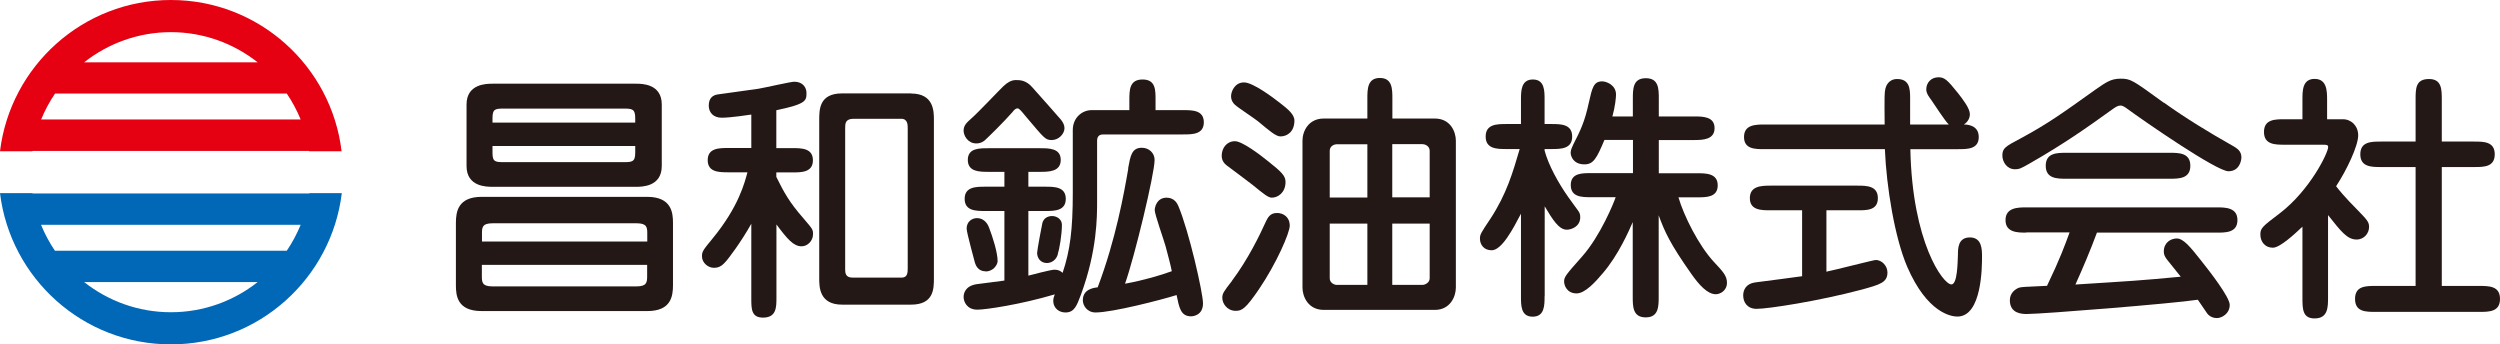 <?xml version="1.0" encoding="UTF-8"?><svg id="_レイヤー_2" xmlns="http://www.w3.org/2000/svg" viewBox="0 0 213.86 29.46"><defs><style>.cls-1{fill:#231815;}.cls-1,.cls-2,.cls-3{stroke-width:0px;}.cls-2{fill:#e50012;}.cls-3{fill:#0068b6;}</style></defs><g id="header_footer"><path class="cls-1" d="M41.2,26.61c-2.11,0-2.2-1.35-2.2-2.22v-5.33c0-.95.18-2.22,2.2-2.22h14.17c2.09,0,2.2,1.38,2.2,2.22v5.33c0,.98-.18,2.22-2.2,2.22h-14.17ZM54.41,7.16c.49,0,2.2,0,2.2,1.78v5.26c0,1.78-1.71,1.78-2.2,1.78h-12.28c-.51,0-2.22,0-2.22-1.78v-5.26c0-1.78,1.73-1.78,2.22-1.78h12.28ZM55.37,20.66v-.67c0-.53-.02-.89-.91-.89h-12.32c-.91,0-.91.38-.91.89v.67h14.14ZM41.22,22.66v.93c0,.53,0,.91.91.91h12.32c.89,0,.91-.36.91-.91v-.93h-14.14ZM54.34,10.49v-.4c0-.8-.31-.8-1.02-.8h-10.17c-.75,0-1.02,0-1.02.8v.4h12.21ZM42.13,12.49v.6c0,.78.27.78,1.02.78h10.17c.71,0,1.02,0,1.02-.78v-.6h-12.21Z"/><path class="cls-1" d="M66.42,15.15c.64,1.29,1.07,2.11,2.31,3.53.78.91.82.95.82,1.35,0,.58-.47,1.04-.98,1.04-.69,0-1.22-.62-2.15-1.87v6.28c0,.8,0,1.69-1.15,1.69-1,0-1-.75-1-1.64v-6.39c-.89,1.6-1.98,3-2.11,3.15-.33.38-.58.62-1.09.62s-1.02-.44-1.02-.98c0-.42.09-.53.91-1.53,2.26-2.75,2.75-4.82,2.98-5.66h-1.62c-.8,0-1.78,0-1.78-1.04s.98-1.04,1.78-1.04h1.95v-2.86c-.18.02-1.73.27-2.53.27-.69,0-1.11-.42-1.11-1.04,0-.67.38-.89.75-.95.22-.04,2.95-.4,3.51-.49.64-.11,2.75-.6,3.06-.6.75,0,1.04.53,1.04.95,0,.67,0,.95-2.58,1.49v3.24h1.35c.8,0,1.78,0,1.78,1.04s-.98,1.04-1.78,1.04h-1.35v.4ZM77.94,8c1.95,0,1.95,1.53,1.95,2.26v13.54c0,.89,0,2.26-1.95,2.26h-5.91c-1.95,0-1.95-1.53-1.95-2.24v-13.57c0-.87,0-2.26,1.95-2.26h5.91ZM77.65,10.96c0-.27,0-.8-.56-.8h-4.06c-.73,0-.73.42-.73.8v12.15c0,.64.42.64.78.64h4.04c.53,0,.53-.44.53-.84v-11.95Z"/><path class="cls-1" d="M88.29,7.45c.82.91,2.44,2.75,2.46,2.78.18.22.31.47.31.73,0,.49-.49,1.02-1.09,1.02-.56,0-.64-.16-2.22-2.02-.36-.44-.56-.69-.71-.69s-.29.13-.44.33c-.78.89-2.04,2.11-2.33,2.38-.09.09-.36.29-.75.29-.73,0-1.09-.67-1.09-1.09,0-.47.27-.69.71-1.09.47-.4,2.31-2.35,2.71-2.73.33-.31.67-.51,1.04-.51.36,0,.87,0,1.4.6ZM91.77,11.13c0-1.07.8-1.71,1.62-1.71h3.22v-.84c0-.87,0-1.78,1.13-1.78s1.11.91,1.11,1.78v.84h2.35c.8,0,1.78,0,1.78,1.04s-.98,1.04-1.78,1.04h-6.84c-.49,0-.51.4-.51.53v5.15c0,1.42,0,4.26-1.38,8.02-.36.95-.56,1.53-1.33,1.53-.49,0-1.04-.31-1.04-1.02,0-.2.07-.36.13-.53-2.93.87-5.91,1.31-6.62,1.31-.91,0-1.18-.69-1.18-1.09,0-.27.11-.93,1.11-1.09.38-.04,2.04-.27,2.38-.31v-5.95h-1.62c-.8,0-1.78,0-1.78-1.04s.98-1.04,1.78-1.04h1.62v-1.27h-1.35c-.78,0-1.78,0-1.78-1.02s1-1,1.78-1h4.42c.75,0,1.75,0,1.75,1s-1,1.02-1.75,1.02h-1.02v1.27h1.42c.8,0,1.78,0,1.78,1.04s-.98,1.04-1.78,1.04h-1.42v5.53c.36-.09,1.91-.51,2.24-.51s.51.11.69.27c.64-1.91.87-3.69.87-6.84v-5.37ZM84.31,23.21c-.64,0-.84-.51-.91-.73-.04-.18-.71-2.58-.71-2.93,0-.6.47-.89.87-.89.75,0,1,.67,1.07.87.29.76.71,2.07.71,2.8,0,.33-.38.89-1.02.89ZM90.49,21.77c-.2.62-.71.73-.93.73-.56,0-.84-.44-.84-.87,0-.22.4-2.35.44-2.51.13-.62.73-.64.84-.64.4,0,.84.27.84.75,0,.87-.22,2.11-.36,2.53ZM96.5,14.42c.2-1.09.31-1.78,1.18-1.78.6,0,1.09.44,1.09,1.04,0,1.18-1.71,8.28-2.53,10.59,1.67-.31,3-.71,4-1.07-.09-.49-.33-1.38-.53-2.13-.13-.49-.93-2.73-.93-3.09,0-.27.18-1.07,1.02-1.07.18,0,.73.04,1,.71.91,2.15,2.11,7.44,2.11,8.33,0,1.02-.84,1.11-1.02,1.11-.89,0-1.02-.75-1.24-1.82-1.27.4-5.48,1.49-6.93,1.49-.73,0-1.09-.6-1.09-1.04,0-.95.91-1.07,1.27-1.11,1.55-4.09,2.26-8.08,2.62-10.17Z"/><path class="cls-1" d="M108.8,16.91c-.31,0-.69-.31-1.67-1.11-.33-.27-1.87-1.4-2.18-1.64-.16-.13-.44-.36-.44-.84,0-.64.42-1.24,1.13-1.24.62,0,2.09,1.11,2.86,1.73,1.11.89,1.47,1.22,1.47,1.75,0,.91-.64,1.35-1.18,1.35ZM105.38,24.03c1.4-1.87,2.4-3.95,2.91-5.08.16-.31.33-.73.95-.73.53,0,1.09.33,1.09,1.09,0,.6-1.13,3.22-2.64,5.44-1.15,1.69-1.47,1.84-1.98,1.84-.75,0-1.15-.64-1.15-1.11,0-.38.13-.55.82-1.44ZM109.53,11.67c-.38,0-.93-.47-1.91-1.29-.29-.24-1.73-1.18-1.98-1.42-.13-.11-.33-.36-.33-.73s.29-1.18,1.11-1.18c.75,0,2.42,1.24,3.13,1.8.6.47,1.18.93,1.18,1.47,0,.93-.6,1.35-1.2,1.35ZM122.74,10.14c1.35,0,1.8,1.15,1.8,1.89v12.57c0,.78-.49,1.91-1.8,1.91h-9.5c-1.33,0-1.82-1.13-1.82-1.91v-12.57c0-.8.51-1.89,1.82-1.89h3.73v-1.69c0-.82,0-1.78,1.07-1.78s1.07.95,1.07,1.78v1.69h3.64ZM116.97,16.89v-4.55h-2.64c-.16,0-.58.13-.58.56v4h3.22ZM113.75,19.13v4.68c0,.4.42.56.58.56h2.64v-5.24h-3.22ZM122.3,16.89v-4c0-.42-.44-.56-.6-.56h-2.6v4.55h3.2ZM119.1,19.13v5.24h2.6c.16,0,.6-.16.6-.56v-4.68h-3.2Z"/><path class="cls-1" d="M132.13,25.34c0,.78,0,1.75-1.02,1.75s-1-.98-1-1.75v-7.06c-.67,1.29-1.64,3.13-2.51,3.13-.67,0-1-.49-1-1,0-.36.09-.49.89-1.69,1.4-2.13,1.93-4,2.51-5.97h-1.13c-.8,0-1.78,0-1.78-1.07s.98-1.07,1.78-1.07h1.24v-2.06c0-.76,0-1.75,1.02-1.75s1,1,1,1.75v2.06h.58c.8,0,1.78,0,1.78,1.07s-.98,1.07-1.78,1.07h-.58v.13c.33,1.24,1.18,2.78,2.02,3.97.13.2.75,1.02.87,1.2s.16.31.16.53c0,.82-.78,1.07-1.15,1.07-.67,0-1.2-.84-1.89-2v7.68ZM139.71,18.91c-.38.87-1.24,2.86-2.58,4.44-.67.8-1.55,1.75-2.26,1.75-.82,0-1.07-.67-1.07-1.02,0-.4.16-.58,1.55-2.15,1.55-1.75,2.71-4.6,2.86-5.06h-2.09c-.78,0-1.75,0-1.75-1.04s.98-1.02,1.75-1.02h3.57v-2.84h-2.44c-.67,1.6-.95,2.09-1.71,2.09-.93,0-1.18-.67-1.18-1,0-.24.13-.49.22-.69.6-1.18.98-1.93,1.33-3.57.29-1.27.4-1.84,1.15-1.84.33,0,1.18.29,1.18,1.13,0,.24-.07,1.02-.31,1.87h1.75v-1.49c0-.87,0-1.78,1.11-1.78s1.11.91,1.11,1.78v1.49h3.02c.78,0,1.75.02,1.75,1s-.98,1.02-1.75,1.02h-3.02v2.84h3.26c.78,0,1.78,0,1.78,1.04s-1.02,1.02-1.78,1.02h-1.58c.47,1.6,1.73,4.11,3.02,5.51.82.87,1.13,1.22,1.13,1.8,0,.69-.6.98-.95.98-.71,0-1.42-.78-2.09-1.73-1.82-2.58-2.29-3.62-2.8-5.02v6.95c0,.84,0,1.78-1.11,1.78s-1.11-.93-1.11-1.78v-6.44Z"/><path class="cls-1" d="M156.24,23.24c.67-.13,4.04-1,4.22-1,.51,0,1,.49,1,1.07,0,.87-.67,1.04-2.22,1.47-3.69.98-7.99,1.64-8.97,1.64-.8,0-1.15-.56-1.15-1.15,0-.44.22-1,1.02-1.11.53-.07,3.64-.47,4.02-.53v-5.64h-2.69c-.8,0-1.78,0-1.78-1.04s.98-1.07,1.78-1.07h7.39c.8,0,1.78,0,1.78,1.07s-.98,1.04-1.78,1.04h-2.62v5.26ZM163.42,12.76c.16,7.97,2.8,11.57,3.51,11.57.51,0,.53-1.8.56-2.55,0-.51,0-1.47,1.02-1.47s1.04,1,1.04,1.62c0,.87,0,5.15-2.11,5.15-.53,0-2.58-.31-4.29-4.26-1.07-2.49-1.78-6.86-1.91-10.06h-10.3c-.8,0-1.75,0-1.75-1.04s.95-1.07,1.75-1.07h10.28c-.02-2.46-.02-2.73.07-3.09.04-.16.24-.8,1-.8,1.04,0,1.11.8,1.11,1.6v2.29h3.31c-.31-.27-1.29-1.8-1.51-2.11-.13-.18-.42-.53-.42-.89,0-.58.42-1.04,1.04-1.04.51,0,.75.2,1.67,1.35.4.51,1.02,1.31,1.02,1.8,0,.09,0,.56-.51.89.22,0,1.27.02,1.27,1.07s-.98,1.04-1.78,1.04h-4.06Z"/><path class="cls-1" d="M185.11,8.78c1.89,1.35,3.86,2.55,5.88,3.69.38.22.75.44.75,1,0,.16-.11,1.18-1.11,1.18s-7.06-4.17-8.79-5.44c-.27-.18-.38-.18-.44-.18-.24,0-.4.11-.78.38-2,1.44-4.04,2.89-7.04,4.6-.67.38-.84.47-1.2.47-.71,0-1.09-.64-1.09-1.18,0-.62.27-.78,1.49-1.42,2.46-1.33,3.62-2.18,6.48-4.22.87-.6,1.31-.93,2.13-.93.89,0,1.02.11,3.71,2.06ZM173.34,19.9c-.73,0-1.78,0-1.78-1.07s1.04-1.09,1.78-1.09h16.28c.73,0,1.78,0,1.78,1.09s-1.04,1.07-1.78,1.07h-10.24c-.56,1.51-1.18,2.98-1.84,4.44,4.88-.31,5.42-.33,9.01-.67-.2-.24-1.02-1.27-1.18-1.47-.22-.29-.27-.47-.27-.69,0-.76.6-1.11,1.11-1.11.56,0,1.15.71,2.04,1.84.8,1,2.49,3.18,2.49,3.84,0,.76-.69,1.13-1.09,1.13-.58,0-.84-.38-.93-.53-.11-.16-.6-.89-.71-1.04-2.15.33-13.28,1.22-14.61,1.22-.38,0-1.47,0-1.47-1.18,0-.62.47-.95.78-1.07.24-.07.47-.07,2.4-.16,1.13-2.35,1.55-3.53,1.93-4.57h-3.71ZM185.59,13.07c.8,0,1.78,0,1.78,1.11s-.98,1.11-1.78,1.11h-8.81c-.8,0-1.78,0-1.78-1.11s.98-1.11,1.78-1.11h8.81Z"/><path class="cls-1" d="M196.96,19.39c-.67.64-1.93,1.8-2.53,1.8-.67,0-1.07-.51-1.07-1.13,0-.55.18-.69,1.67-1.82,2.58-1.98,4.13-5.17,4.13-5.66,0-.16-.09-.2-.4-.2h-3.31c-.82,0-1.78,0-1.78-1.09s.95-1.09,1.78-1.09h1.51v-1.67c0-.78,0-1.78,1.04-1.78s1.07,1,1.07,1.78v1.67h1.35c.73,0,1.31.58,1.31,1.38,0,.91-1,3-1.89,4.35.16.22.75.95,1.8,2,.84.87,1.02,1.04,1.02,1.49,0,.51-.4,1.07-1.07,1.07-.8,0-1.33-.69-2.44-2.09v7.04c0,.84,0,1.8-1.15,1.8-1.04,0-1.04-.82-1.04-1.8v-6.04ZM206.64,24.46v-10.17h-2.95c-.82,0-1.78,0-1.78-1.09s.95-1.09,1.78-1.09h2.95v-3.57c0-.98,0-1.78,1.15-1.78,1.09,0,1.09.89,1.09,1.78v3.57h2.75c.84,0,1.78,0,1.78,1.09s-.93,1.09-1.78,1.09h-2.75v10.17h3.2c.84,0,1.78,0,1.78,1.11s-.93,1.11-1.78,1.11h-8.84c-.87,0-1.78,0-1.78-1.11s.91-1.11,1.78-1.11h3.4Z"/><path class="cls-2" d="M2.77,12.94s0-.02,0-.03h23.68s0,.02,0,.03h2.77C28.35,5.65,22.14,0,14.62,0S.89,5.65,0,12.94h2.77ZM14.62,2.75c2.8,0,5.38.97,7.42,2.58H7.2c2.04-1.61,4.62-2.58,7.42-2.58ZM4.7,8h19.83c.47.69.87,1.44,1.19,2.22H3.52c.32-.78.72-1.53,1.19-2.22Z"/><path class="cls-3" d="M0,16.52c.89,7.29,7.09,12.94,14.62,12.94s13.73-5.65,14.62-12.94h-2.77s0,.02,0,.03H2.78s0-.02,0-.03H0ZM7.2,24.13h14.84c-2.04,1.61-4.62,2.58-7.42,2.58s-5.38-.97-7.42-2.58ZM3.52,19.23h22.2c-.32.78-.72,1.53-1.19,2.22H4.7c-.47-.69-.87-1.44-1.19-2.22Z"/></g></svg>